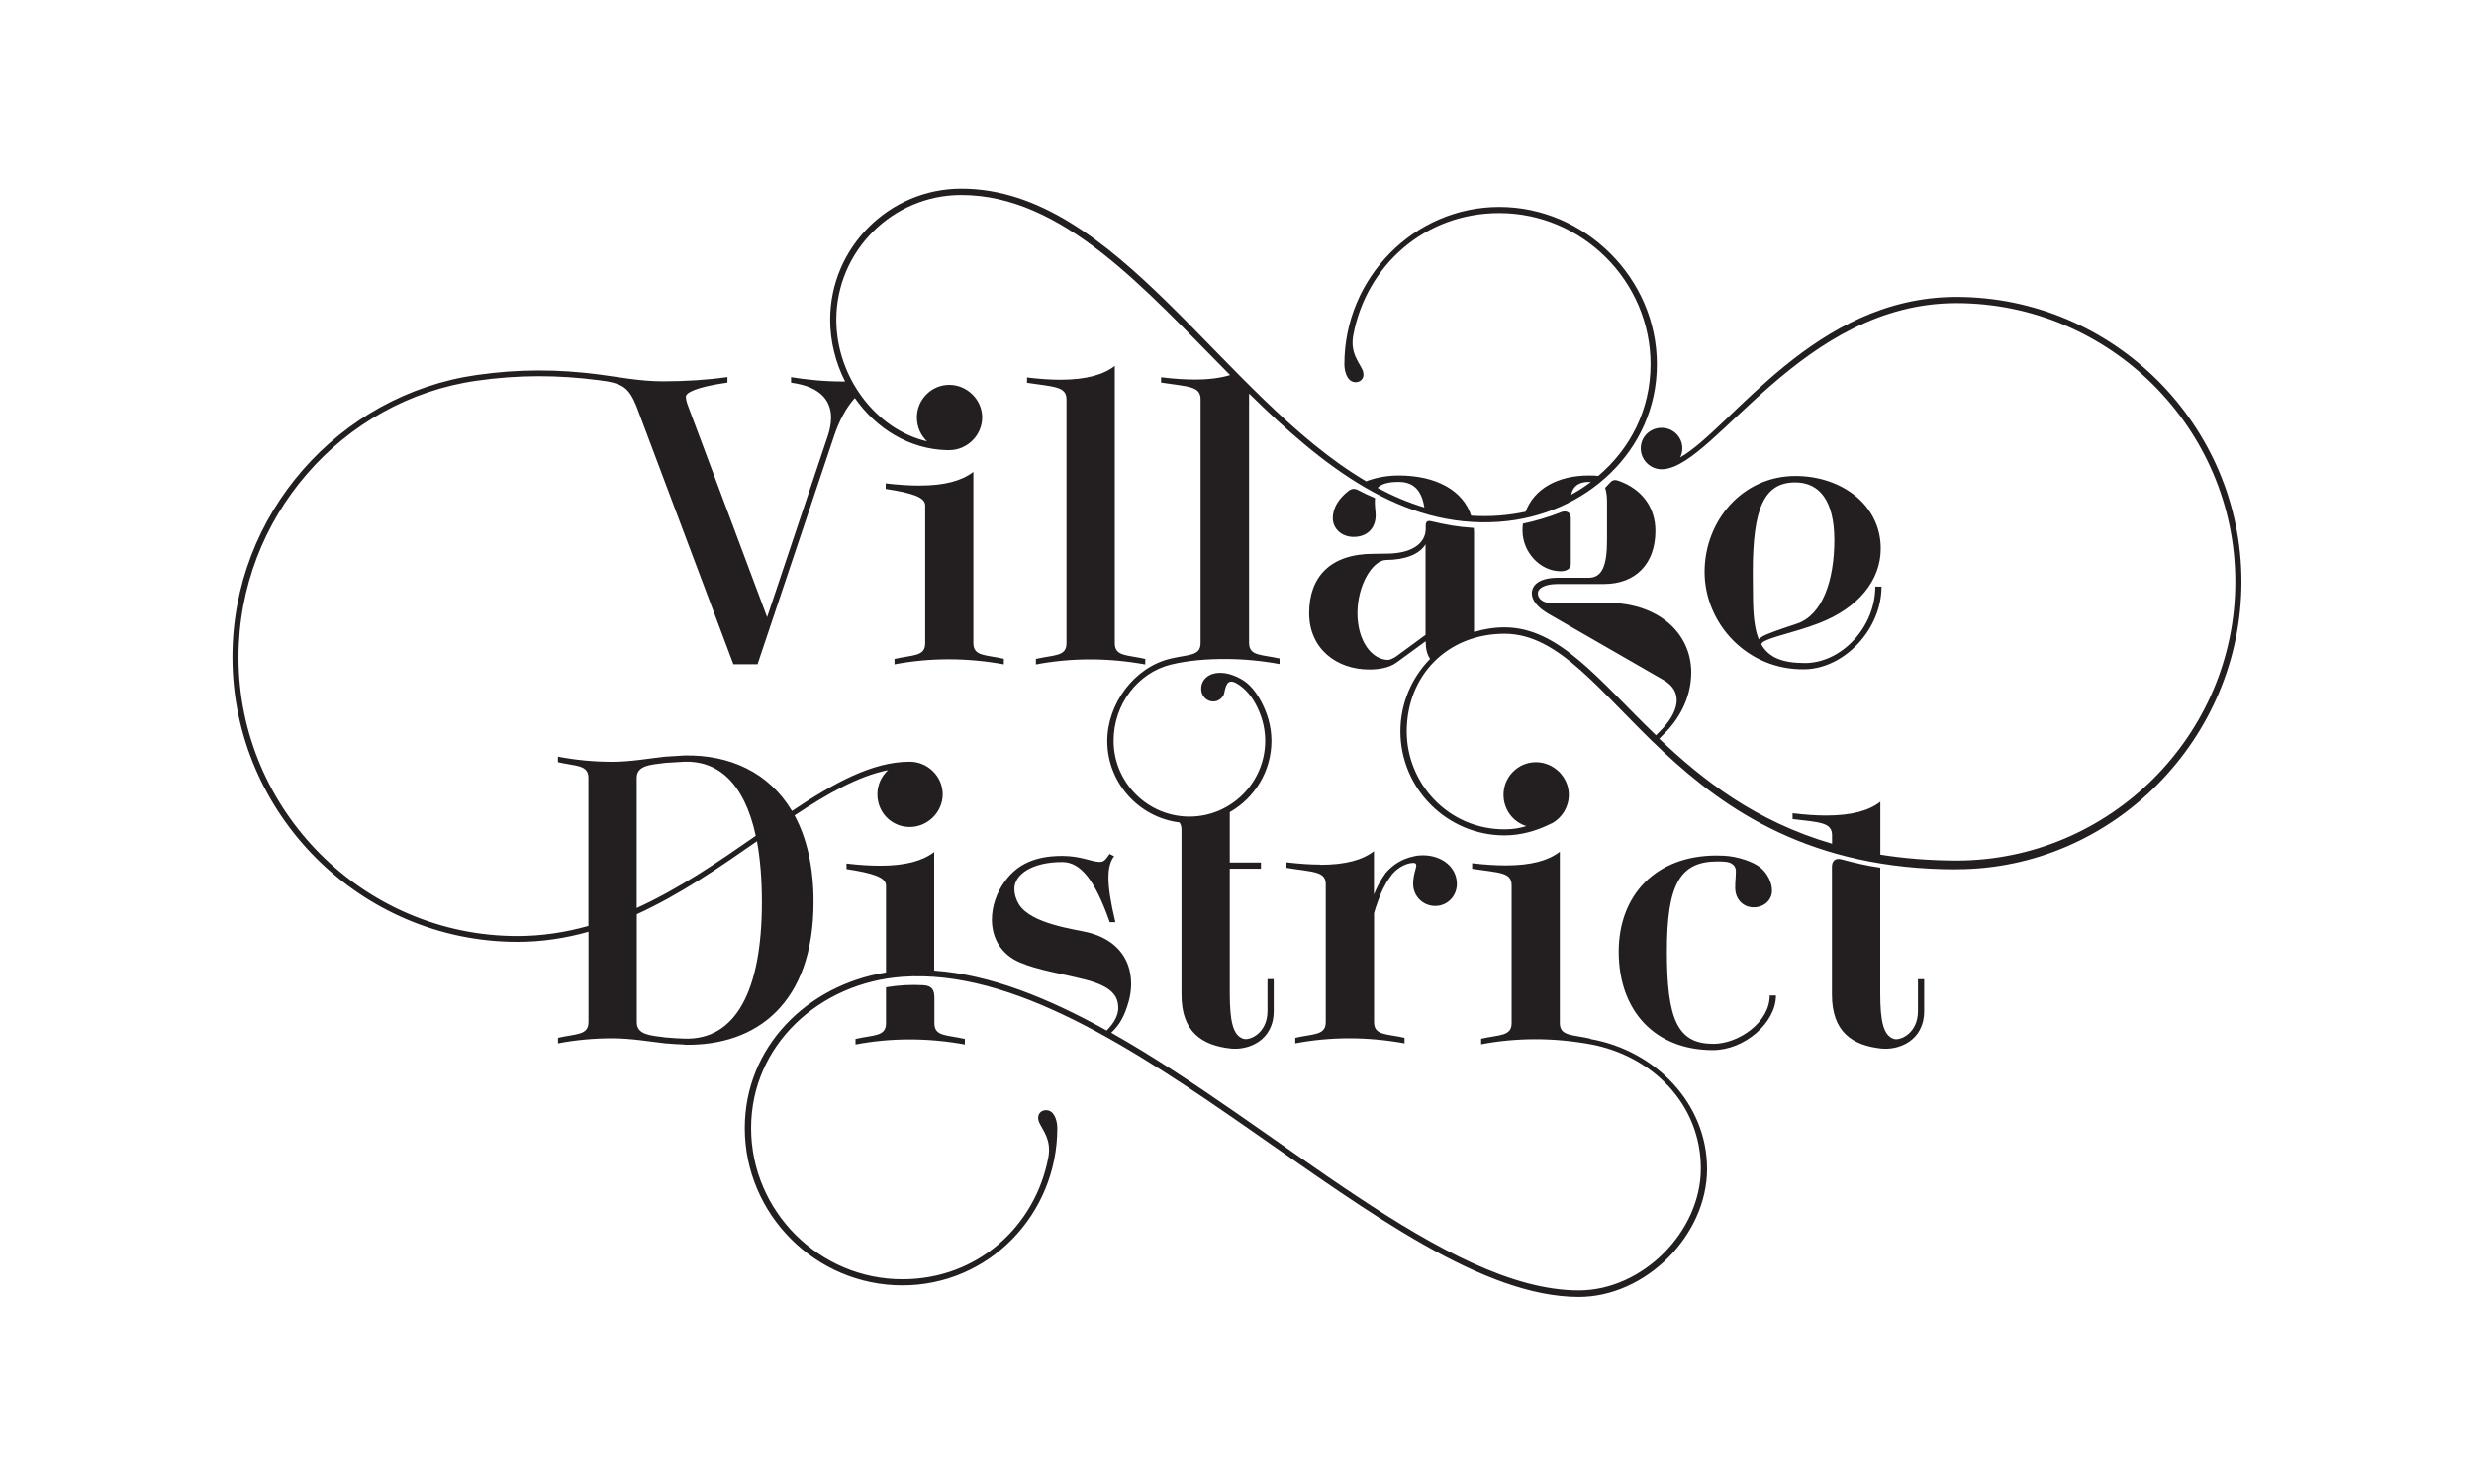 <?xml version="1.0" encoding="UTF-8"?> <svg xmlns="http://www.w3.org/2000/svg" id="Layer_1" data-name="Layer 1" viewBox="0 0 250 150"><path d="m138.94,50.33c0,.15-.01.32-.01.49,0,.43.08.86.08,1.27,0,1.27-.82,2.18-2.23,2.18-1.18,0-2.1-.81-2.1-1.91,0-1.01.6-1.98,1.59-2.74.3-.23.6-.27.95-.09.56.3,1.14.57,1.72.81m-5.54,37.05c-1,0-2.12-.08-3.4-.23v.56c2.75.44,3.97.33,3.97,1.67v13.92c0,1.36-1.25,1.17-3.08,1.59v.56c1.79-.34,3.61-.51,5.45-.51,1.84,0,3.71.17,5.59.51v-.56c-1.85-.42-3.08-.23-3.08-1.59v-11.02c.12-.46.21-.68.44-1.33.27-.75.63-1.55,1.14-2.25.58-.93,1.65-1.49,2.39-1.49.38,0,.33.29.2.72-.12.41-.22.9-.22,1.4,0,1.24.99,2.23,2.23,2.23s2.19-.99,2.19-2.23c0-1.65-1.46-2.89-3.45-2.89-.32,0-.63.03-.92.11-1.22.25-2.13.88-2.81,1.66-.51.68-.9,1.45-1.2,2.19v-4.38c-1.13.88-2.84,1.38-5.45,1.38m24.26-35.6c-1.2.47-2.46.84-3.76,1.12-.03.22-.04.45-.04.68,0,2.21,1.79,4.13,3.85,4.13.6,0,1.03-.25,1.03-.72v-4.68c0-.52-.4-.81-1.08-.54m-88.48,53.78c-.37,0-1.52-.09-1.93-.12-1.46-.16-3.47-.51-5.33-.51s-3.69.16-5.52.51v-.56c1.83-.42,3.08-.24,3.08-1.59v-9.13c-2.28.64-4.67,1.02-7.17,1.02-15.86,0-28.81-12.97-28.81-28.79,0-14.45,10.77-26.52,24.68-28.51,4.25-.61,8.24-.59,12.38-.05,1.88.24,4.09.69,6.45.69,2.22,0,4.51-.14,6.51-.43v.56c-3.28.46-4.19,1.05-4.2,1.41,0,.29.09.61.23.98l7.98,21.32,6.13-18.32c.21-.62.32-1.23.33-1.8.02-1.52-.81-3.16-4.04-3.58v-.56c1.53.25,3.33.44,5.27.44.06,0,.13,0,.19,0-.96-1.9-1.51-4.04-1.51-6.25,0-7.28,5.96-13.24,13.25-13.24,15.73,0,26.42,21.05,40.92,29.58l.23-.09c.92-.32,1.95-.5,3.06-.5,3.82,0,6.51,1.55,7.31,4.06.92.06,1.87.06,2.83-.01.91-.07,1.81-.2,2.68-.39.82-2.26,3.17-3.66,6.39-3.66.33,0,.64.01.95.04,3.23-2.74,5.28-6.69,5.28-11.28,0-8.39-6.89-15.28-15.29-15.28-7.56,0-13.44,5.33-14.75,12.34-.33,1.79.58,2.72.92,3.49.38.87-.27,1.38-.88,1.24-.75-.17-.94-1.24-.94-1.79,0-8.73,7.04-15.9,15.66-15.9s15.92,7.17,15.92,15.9-7.2,15.3-15.92,15.92c-9.91.71-17.84-5.64-25.29-12.96v25.2c0,1.35,1.25,1.16,3.08,1.58v.56c-1.86-.34-3.7-.51-5.52-.51-1.85,0-3.69.14-5.48.57-3.31.83-5.77,3.99-5.77,7.7,0,4.21,3.44,7.66,7.66,7.66s7.66-3.45,7.66-7.66c0-1.37-.38-2.66-1-3.78-.41-.75-.95-1.39-1.62-1.86-1.06-.73-1.32-.23-1.52.81-.06.32-.31.58-.6.73-.16.09-.34.12-.52.12-.68,0-1.21-.57-1.21-1.27,0-1.05.91-1.63,1.89-1.62.64,0,1.32.17,2.17.64.84.47,1.45,1.27,1.93,2.12.68,1.23,1.11,2.62,1.11,4.12,0,3.07-1.7,5.77-4.21,7.2v5.09h3.15v.63h-3.15v12.56c0,2.86.32,4.29,1.38,4.63.6.2,2.43-.53,2.43-2.82v-3.21h.63v3.21c0,3.06-2.62,4-4.37,3.8-2.87-.32-4.95-1.66-4.95-5.45v-16.67c0-.31-.07-.55-.21-.73-4.1-.5-7.29-4.02-7.29-8.23,0-3.76,2.72-7.45,6.37-8.32,1.82-.45,3.06-.24,3.06-1.58v-24.64c0-1.34-1.24-1.27-3.99-1.69v-.54c1.28.16,2.41.23,3.41.23,1.45,0,2.62-.16,3.56-.45-8.71-8.79-16.94-18.2-27.17-18.2-6.94,0-12.62,5.67-12.62,12.61,0,5.73,3.94,11.07,9.17,12.29-.64-.6-1.03-1.46-1.03-2.42,0-1.79,1.46-3.29,3.27-3.29s3.33,1.5,3.33,3.29-1.5,3.31-3.33,3.31c-.07,0-.14,0-.21,0-3.82-.08-7.18-2.19-9.33-5.27-.88.99-1.58,2.29-2.1,3.85l-7.73,23.06h-2.44l-9.79-26.06c-.78-1.89-1.36-2.36-3.78-2.65-4.14-.54-8.13-.56-12.38.05-13.59,1.94-24.06,13.82-24.06,27.96,0,15.48,12.67,28.17,28.19,28.17,2.5,0,4.88-.38,7.17-1.02v-14.96c0-1.34-1.25-1.17-3.08-1.59v-.56c1.83.35,3.66.52,5.52.52s3.87-.37,5.33-.52c.42-.03,1.57-.1,1.93-.12,4.58-.09,8.55,1.72,10.87,5.61,4.21-2.81,8.11-4.98,11.9-4.98h0c1.83,0,3.33,1.5,3.33,3.29s-1.5,3.31-3.33,3.31-3.27-1.46-3.27-3.31c0-.96.42-1.83,1.08-2.44-3.02.61-6.14,2.39-9.45,4.58,1.22,2.26,1.92,5.16,1.92,8.74,0,10.24-5.73,14.58-13.05,14.44m89.61-55.6c.7-.38,1.36-.81,1.99-1.29-.07,0-.14,0-.21,0-1.08,0-1.62.49-1.78,1.3m-19.57-.7c1.53.82,3.1,1.49,4.73,1.98-.26-1.68-1.05-2.58-2.58-2.58-1.03,0-1.68.16-2.15.6m-74.86,42.47c4.34-1.98,8.32-4.72,12.03-7.3-1.18-5.47-3.93-7.6-7.21-7.49-.33.02-1.53.09-1.93.12-1.48.19-2.89.24-2.89,1.52v13.16Zm12.65-.62c0-2.37-.18-4.41-.5-6.13-3.75,2.61-7.76,5.38-12.14,7.38v10.93c0,1.27,1.41,1.32,2.89,1.52.4.05,1.6.11,1.93.12,5.14.16,7.82-4.78,7.82-13.81m116.82,11.02c0,2.29-1.83,3.02-2.43,2.82-1.06-.34-1.38-1.78-1.38-4.63v-12.68c-1.31-.18-2.61-.49-3.92-.84-.67-.18-.96.22-.96.75v12.92c0,3.79,2.08,5.13,4.95,5.45,1.75.2,4.37-.74,4.37-3.8v-3.21h-.63v3.21Zm-103.42-35.6v.56c1.8-.34,3.63-.51,5.47-.51,1.84,0,3.7.17,5.58.51v-.56c-1.84-.42-3.08-.24-3.08-1.58v-17.3h-.02c-1.14.87-2.84,1.37-5.45,1.37-.99,0-2.12-.07-3.39-.22v.56c2.75.42,3.99.85,3.99,1.67v13.93c0,1.35-1.25,1.16-3.08,1.58m14.27,0v.56c1.8-.34,3.63-.51,5.47-.51,1.84,0,3.7.17,5.58.51v-.56c-1.84-.42-3.08-.24-3.08-1.58h0v-28.02h-.02c-1.13.87-2.84,1.37-5.44,1.38-1,0-2.13-.07-3.41-.23v.54c2.75.42,3.99.35,3.99,1.69v24.64h0c0,1.35-1.25,1.16-3.08,1.58m73.3-1.45c.75,1.3,2.09,1.87,4.4,1.87,3.69,0,7.11-3.62,7.11-7.73h.63c0,4.32-3.75,8.28-7.74,8.36-5.85.12-10.14-4.65-10.14-9.84s3.85-9.7,9.18-9.7c4.6,0,8.62,2.87,8.62,7.34,0,3.24-2.3,6.01-6.22,7.53-2.5.97-5.02,1.41-5.72,1.95-.08.06-.12.14-.13.24m.05-.8c.5-.31,1.83-.76,3.55-1.33,2.57-.86,3.79-4.36,3.78-8.51-.01-3.84-1.46-5.77-3.94-5.77-3.12,0-4.3,2.53-4.3,9.08l.02,2.33c0,1.92.15,3.38.58,4.45.08-.08.19-.16.31-.24m19.67,23.49h0c-29.31,0-34.52-23.81-45.66-23.81-5.73,0-9.89,4.16-9.89,9.88,0,5.21,4.16,9.89,9.89,9.89.84,0,1.54-.12,2.2-.33-1.34-.41-2.31-1.66-2.31-3.17,0-1.79,1.46-3.29,3.27-3.29s3.33,1.5,3.33,3.29c0,1.24-.68,2.31-1.68,2.88,0,0,0,0-.01,0,0,0-.01,0-.02,0-.08.04-.16.08-.24.12-1.38.67-2.93,1.11-4.55,1.11-5.78,0-10.52-4.72-10.52-10.52,0-2.84,1.15-5.43,3-7.32-.29-.43-.44-.98-.44-1.65v-.14l-2.94,2.15c-.79.58-1.88.71-2.78.71-3.24,0-6.06-2.06-6.06-5.7s2.12-5.99,6.5-5.99c.19,0,1.06-.02,1.31-.02,2.46,0,3.97-.96,3.97-2.53,0,0,0,0,0,0v-.12c0-.18,0-.07,0-.23,0-.35.19-.48.53-.4,1.55.36,2.69.58,4.33.68.01.16.02.31.02.47v10.05c.98-.3,2.02-.47,3.09-.47,5.51,0,9.5,5.32,15.3,10.91l.4-.4c1.93-1.94,2.41-4,.37-5.18l-11.6-6.68c-1.06-.61-1.72-1.34-1.72-2.07,0-.91.82-1.59,2.65-1.59h3.08c1.34,0,1.88-1.13,1.87-3.88v-3.82c0-.57-.07-1.03-.19-1.39l.52-.55c.26-.27.48-.29.85-.16,2.31.82,3.71,2.64,3.71,5.06,0,3.36-2.04,5.37-5.19,5.37h-4.67c-1.24,0-2.02.38-2.02.96s.64.94,1.15.94h5.87c5.12,0,8.48,3.03,8.48,7.04,0,2.27-1,4.42-2.58,6.04l-.65.66c4.34,4.13,9.71,8.35,17.46,10.61v-.85c0-1.31-1.23-1.31-3.99-1.64v-.59c1.27.15,2.38.23,3.38.23,2.62,0,4.34-.5,5.47-1.38h.02v5.33c2.36.38,4.91.59,7.68.6,15.52,0,28.19-12.69,28.19-28.17s-12.67-28.17-28.19-28.17-24.27,16.28-29.55,16.78c-.08,0-.15.01-.23.01-1.17,0-2.11-.96-2.11-2.12s.94-2.07,2.11-2.07,2.09.94,2.09,2.07c0,.33-.08.64-.21.92,5.26-3.01,13.59-16.22,27.9-16.22,15.86,0,28.81,12.96,28.81,28.79s-12.95,29.05-28.81,29.06m-53.64-23.68v-9.17c-.59,1.01-2.06,1.58-3.97,1.59-1.37,0-2.91,2.53-2.91,5.37s1.47,4.73,3.11,4.73c.19,0,.62-.22.8-.35l2.96-2.17Zm29.03,41.32c-3.58,0-4.64-2.51-4.64-9.33s1.33-9.1,5.11-9.1c.21,0,.43,0,.66.02.87.04,1.2.47,1.2.96s-.07,1.08-.07,1.68c0,1.15.8,1.98,1.88,1.98,1.06-.01,1.84-.75,1.84-1.69,0-.81-.45-1.72-1.12-2.29-.73-.63-2.35-1.17-3.72-1.24-.26-.01-.52-.02-.77-.02-6.15,0-9.88,4.03-9.88,9.71,0,6.04,3.71,9.96,9.52,9.96,3.18,0,6.37-2.75,6.37-5.52h-.63c0,2.71-3.13,4.89-5.74,4.89m-12.39-.53c-1.84-.42-3.08-.24-3.08-1.58v-17.3h-.02c-1.14.87-2.84,1.37-5.45,1.37-.99,0-2.12-.07-3.39-.22v.56c2.75.42,3.99.33,3.99,1.67v13.93c0,1.35-1.25,1.16-3.08,1.58v.56c1.8-.34,3.63-.51,5.47-.51,1.84,0,3.7.17,5.58.51,6.23,1.17,11.15,6.03,11.15,12.56,0,6.4-5.92,12.32-12.33,12.32-13.42,0-30.51-16.61-47.25-26.05.88-.82,1.36-1.71,1.78-3.22.14-.52.23-1.11.23-1.72,0-2.61-1.56-4.49-4.33-5.19-1.25-.32-5.78-.84-7.01-2.85-.3-.49-.46-1.03-.46-1.56,0-1.43,1.75-2.71,4.84-2.71,1.87,0,3.32,1.85,4.8,6.08h.57c-.98-4.06-.85-5.72-.13-6.67l-.46-.23c-.35.52-.55.81-.98.81-.84,0-1.88-.61-3.81-.61-2.69,0-4.52.82-5.79,2.57-.86,1.18-1.31,2.56-1.31,3.88,0,1.82.9,3.51,2.86,4.33,1.88.78,3.88,1.05,6.49,1.7,2.94.74,3.42,1.79,3.42,2.93-.01.68-.38,1.45-1.17,2.24-5.92-3.29-11.79-5.66-17.43-6.06v-11.97h-.02c-1.14.87-2.84,1.37-5.45,1.37-.99,0-2.12-.07-3.39-.22v.56c2.75.42,3.99.85,3.99,1.67v8.78c-7.96,1.28-14.27,7.52-14.27,15.73,0,8.73,7.17,15.9,15.92,15.9s15.66-7.17,15.66-15.9c0-.55-.19-1.62-.94-1.79-.61-.14-1.26.37-.88,1.24.34.77,1.24,1.7.92,3.49-1.31,7.01-7.19,12.34-14.75,12.34-8.41,0-15.29-6.88-15.29-15.28s6.91-14.69,15.29-15.29c22.28-1.61,49.08,32.36,68.35,32.36,6.74,0,12.97-6.22,12.96-12.95,0-6.58-5.19-11.95-11.77-13.12m-67.45-5.44c-1.24-.07-2.49,0-3.75.21v3.64c0,1.35-1.25,1.16-3.08,1.58v.56c1.8-.34,3.63-.51,5.47-.51,1.84,0,3.7.17,5.58.51v-.56c-1.84-.42-3.08-.24-3.08-1.58v-2.57c0-.73-.18-1.23-1.13-1.28" fill="#231f20"></path></svg> 